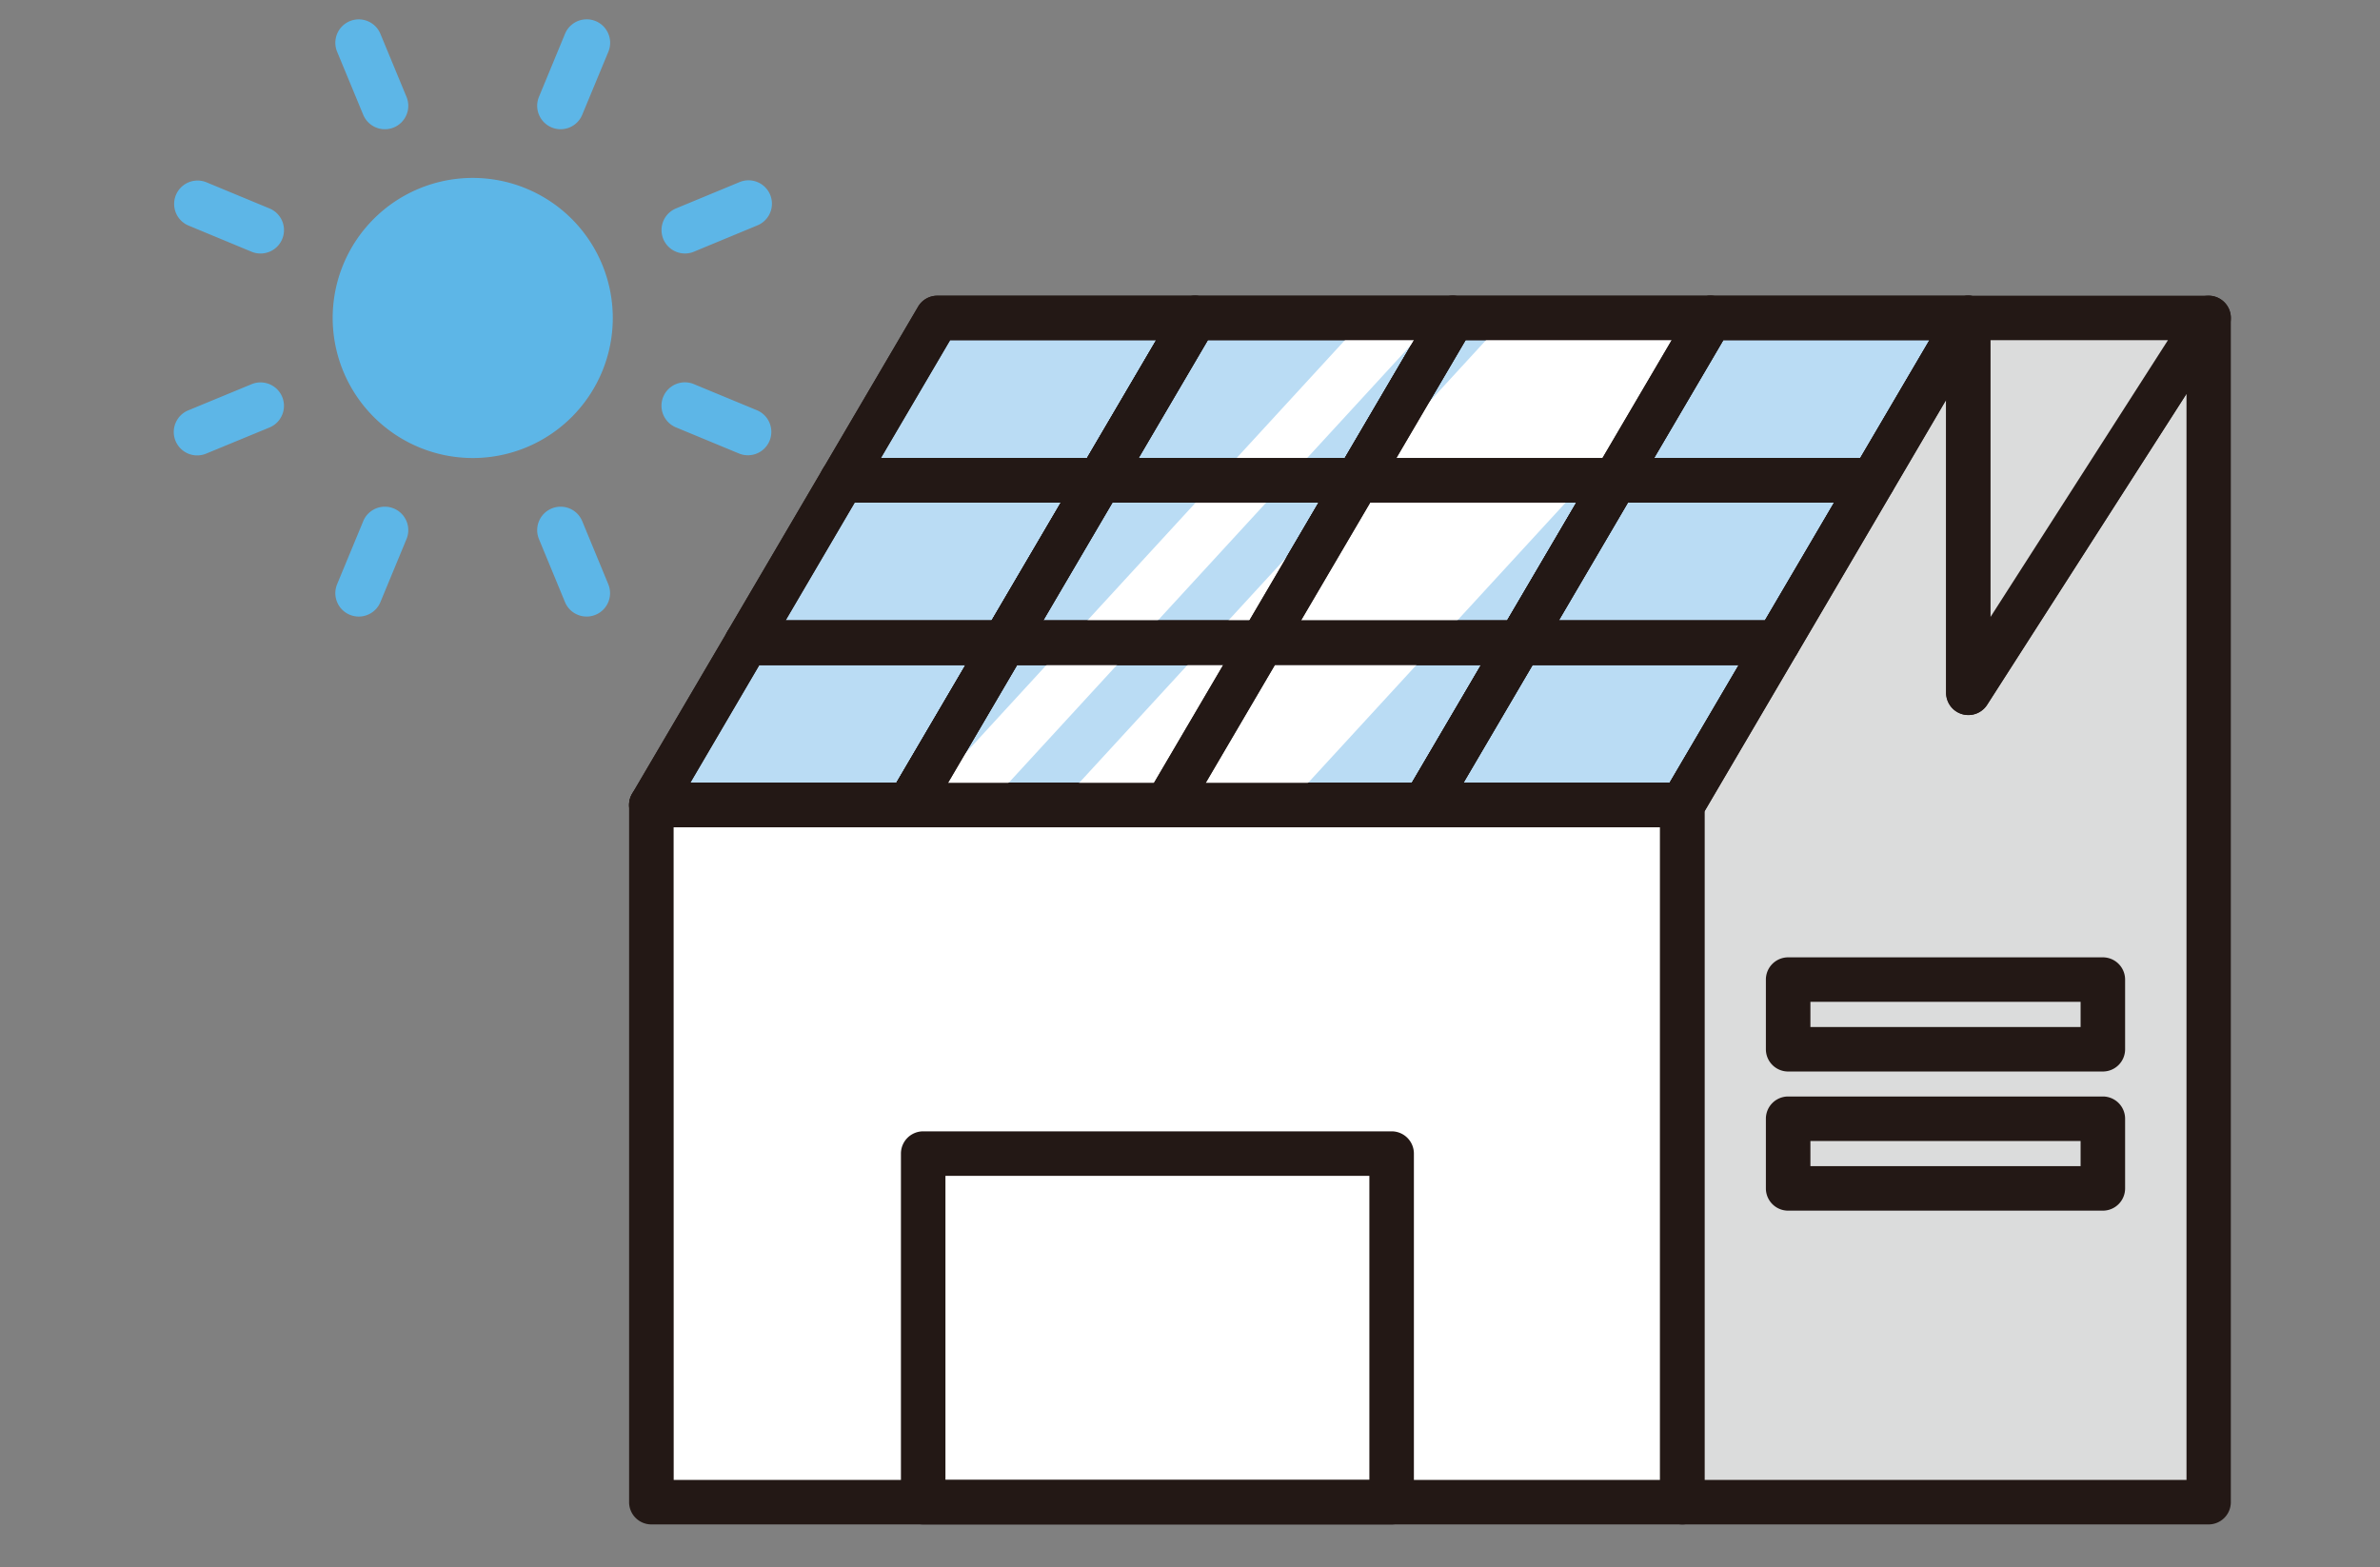 <svg xmlns="http://www.w3.org/2000/svg" xmlns:xlink="http://www.w3.org/1999/xlink" width="123" height="81" viewBox="0 0 123 81">
  <rect x="0" y="0" width="123" height="81" fill="#808080" stroke="none"/>
  <defs>
    <clipPath id="clip-path">
      <rect id="長方形_1213" data-name="長方形 1213" width="106.294" height="77.782" transform="translate(0 0)" fill="none"/>
    </clipPath>
  </defs>
  <g id="グループ_894" data-name="グループ 894" transform="translate(-989 -1780)">
    <rect id="長方形_1613" data-name="長方形 1613" width="123" height="81" transform="translate(989 1780)" fill="none"/>
    <g id="グループ_889" data-name="グループ 889" transform="translate(998 1781)">
      <path id="パス_4229" data-name="パス 4229" d="M37.983,40.6H24.662l4.926-8.391H42.909Z" fill="#badcf4"/>
      <g id="グループ_643" data-name="グループ 643">
        <g id="グループ_642" data-name="グループ 642" clip-path="url(#clip-path)">
          <path id="パス_4230" data-name="パス 4230" d="M37.984,41.754H24.662a1.15,1.15,0,0,1-.992-1.732L28.6,31.631a1.151,1.151,0,0,1,.992-.568h13.32a1.15,1.15,0,0,1,.992,1.732l-4.924,8.391a1.151,1.151,0,0,1-.992.568m-11.313-2.3H37.325L40.9,33.363H30.246Z" fill="#231815"/>
          <path id="パス_4231" data-name="パス 4231" d="M42.909,32.213H29.588l4.926-8.391H47.835Z" fill="#badcf4"/>
          <path id="パス_4232" data-name="パス 4232" d="M42.909,33.363H29.588a1.15,1.15,0,0,1-.992-1.732l4.926-8.391a1.151,1.151,0,0,1,.992-.568h13.32a1.15,1.15,0,0,1,.992,1.732L43.9,32.795a1.151,1.151,0,0,1-.992.568M31.6,31.063H42.25l3.576-6.091H35.172Z" fill="#231815"/>
          <path id="パス_4233" data-name="パス 4233" d="M47.834,23.823H34.514l4.926-8.391H52.76Z" fill="#badcf4"/>
          <path id="パス_4234" data-name="パス 4234" d="M47.835,24.973H34.514a1.15,1.15,0,0,1-.992-1.732l4.926-8.391a1.151,1.151,0,0,1,.992-.568H52.76a1.15,1.15,0,0,1,.992,1.732l-4.925,8.391a1.151,1.151,0,0,1-.992.568m-11.312-2.3H47.176l3.576-6.091H40.1Z" fill="#231815"/>
          <path id="パス_4235" data-name="パス 4235" d="M51.3,40.6H37.983l4.926-8.391H56.23Z" fill="#badcf4"/>
          <path id="パス_4236" data-name="パス 4236" d="M51.3,41.754H37.983a1.15,1.15,0,0,1-.992-1.732l4.925-8.391a1.151,1.151,0,0,1,.992-.568H56.229a1.15,1.15,0,0,1,.992,1.732L52.3,41.186a1.151,1.151,0,0,1-.992.568m-11.312-2.3H50.645l3.576-6.091H43.566Z" fill="#231815"/>
          <path id="パス_4237" data-name="パス 4237" d="M56.229,32.213H42.909l4.926-8.391H61.155Z" fill="#badcf4"/>
          <path id="パス_4238" data-name="パス 4238" d="M56.23,33.363H42.908a1.15,1.15,0,0,1-.992-1.732l4.926-8.391a1.151,1.151,0,0,1,.992-.568H61.155a1.15,1.15,0,0,1,.992,1.732l-4.925,8.391a1.151,1.151,0,0,1-.992.568m-11.313-2.3H55.571l3.575-6.091H48.492Z" fill="#231815"/>
          <path id="パス_4239" data-name="パス 4239" d="M61.155,23.823H47.834l4.926-8.391H66.081Z" fill="#badcf4"/>
          <path id="パス_4240" data-name="パス 4240" d="M61.156,24.973H47.834a1.15,1.15,0,0,1-.992-1.732l4.926-8.391a1.151,1.151,0,0,1,.992-.568H66.081a1.15,1.15,0,0,1,.992,1.732l-4.925,8.391a1.151,1.151,0,0,1-.992.568m-11.313-2.3H60.5l3.575-6.091H53.418Z" fill="#231815"/>
          <path id="パス_4241" data-name="パス 4241" d="M64.624,40.6H51.3l4.926-8.391H69.55Z" fill="#badcf4"/>
          <path id="パス_4242" data-name="パス 4242" d="M64.625,41.754H51.3a1.15,1.15,0,0,1-.992-1.732l4.926-8.391a1.151,1.151,0,0,1,.992-.568H69.55a1.15,1.15,0,0,1,.992,1.732l-4.925,8.391a1.151,1.151,0,0,1-.992.568m-11.312-2.3H63.966l3.576-6.091H56.888Z" fill="#231815"/>
          <path id="パス_4243" data-name="パス 4243" d="M69.55,32.213H56.229l4.926-8.391H74.476Z" fill="#badcf4"/>
          <path id="パス_4244" data-name="パス 4244" d="M69.55,33.363H56.229a1.15,1.15,0,0,1-.992-1.732l4.926-8.391a1.151,1.151,0,0,1,.992-.568h13.32a1.15,1.15,0,0,1,.992,1.732l-4.925,8.391a1.151,1.151,0,0,1-.992.568m-11.312-2.3H68.891l3.576-6.091H61.813Z" fill="#231815"/>
          <path id="パス_4245" data-name="パス 4245" d="M74.476,23.823H61.155l4.926-8.391H79.4Z" fill="#badcf4"/>
          <path id="パス_4246" data-name="パス 4246" d="M74.476,24.973H61.155a1.15,1.15,0,0,1-.992-1.732l4.926-8.391a1.151,1.151,0,0,1,.992-.568H79.4a1.15,1.15,0,0,1,.992,1.732l-4.925,8.391a1.151,1.151,0,0,1-.992.568m-11.312-2.3H73.817l3.576-6.091H66.739Z" fill="#231815"/>
          <path id="パス_4247" data-name="パス 4247" d="M77.945,40.6H64.624l4.926-8.391H82.871Z" fill="#badcf4"/>
          <path id="パス_4248" data-name="パス 4248" d="M77.946,41.754H64.624a1.15,1.15,0,0,1-.992-1.732l4.926-8.391a1.151,1.151,0,0,1,.992-.568H82.871a1.15,1.15,0,0,1,.992,1.732l-4.925,8.391a1.151,1.151,0,0,1-.992.568m-11.313-2.3H77.287l3.575-6.091H70.208Z" fill="#231815"/>
          <path id="パス_4249" data-name="パス 4249" d="M82.871,32.213H69.55l4.926-8.391H87.8Z" fill="#badcf4"/>
          <path id="パス_4250" data-name="パス 4250" d="M82.872,33.363H69.55a1.15,1.15,0,0,1-.992-1.732l4.926-8.391a1.151,1.151,0,0,1,.992-.568H87.8a1.15,1.15,0,0,1,.992,1.732l-4.925,8.391a1.151,1.151,0,0,1-.992.568m-11.313-2.3H82.213l3.575-6.091H75.134Z" fill="#231815"/>
          <path id="パス_4251" data-name="パス 4251" d="M87.8,23.823H74.476L79.4,15.432H92.723Z" fill="#badcf4"/>
          <path id="パス_4252" data-name="パス 4252" d="M87.8,24.973H74.475a1.15,1.15,0,0,1-.992-1.732L78.41,14.85a1.149,1.149,0,0,1,.991-.568H92.722a1.15,1.15,0,0,1,.992,1.732l-4.925,8.391a1.15,1.15,0,0,1-.991.568m-11.314-2.3H87.138l3.576-6.091H80.059Z" fill="#231815"/>
          <rect id="長方形_1212" data-name="長方形 1212" width="53.283" height="36.028" transform="translate(24.662 40.604)" fill="#fff"/>
          <path id="パス_4253" data-name="パス 4253" d="M77.945,77.782H24.662a1.15,1.15,0,0,1-1.15-1.15V40.6a1.15,1.15,0,0,1,1.15-1.15H77.945A1.151,1.151,0,0,1,79.1,40.6V76.632a1.151,1.151,0,0,1-1.151,1.15m-52.132-2.3H76.795V41.753H25.813Z" fill="#231815"/>
          <path id="パス_4254" data-name="パス 4254" d="M92.722,34.8V15.432L77.945,40.6V76.632h27.2v-61.2Z" fill="#dbdcdc"/>
          <path id="パス_4255" data-name="パス 4255" d="M105.144,77.782h-27.2a1.151,1.151,0,0,1-1.151-1.15V40.6a1.153,1.153,0,0,1,.158-.582L91.731,14.85a1.15,1.15,0,0,1,2.142.582V30.879l10.3-16.068a1.15,1.15,0,0,1,2.118.621v61.2a1.15,1.15,0,0,1-1.15,1.15M79.1,75.482h24.9V19.356l-10.3,16.068a1.15,1.15,0,0,1-2.118-.62V19.662L79.1,40.916Z" fill="#231815"/>
          <path id="パス_4256" data-name="パス 4256" d="M92.722,15.432h12.421L92.722,34.8Z" fill="#dbdcdc"/>
          <path id="パス_4257" data-name="パス 4257" d="M92.723,35.954a1.163,1.163,0,0,1-.324-.046,1.151,1.151,0,0,1-.827-1.1V15.432a1.151,1.151,0,0,1,1.151-1.15h12.421a1.15,1.15,0,0,1,.967,1.771L93.69,35.425a1.147,1.147,0,0,1-.967.529m1.15-19.372v14.3l9.167-14.3Z" fill="#231815"/>
          <path id="パス_4258" data-name="パス 4258" d="M99.677,54.376H83.412a1.15,1.15,0,0,1-1.15-1.15v-3.6a1.15,1.15,0,0,1,1.15-1.15H99.677a1.15,1.15,0,0,1,1.15,1.15v3.6a1.15,1.15,0,0,1-1.15,1.15m-15.114-2.3H98.527v-1.3H84.563Z" fill="#231815"/>
          <path id="パス_4259" data-name="パス 4259" d="M99.677,61.567H83.412a1.15,1.15,0,0,1-1.15-1.15v-3.6a1.15,1.15,0,0,1,1.15-1.15H99.677a1.15,1.15,0,0,1,1.15,1.15v3.6a1.15,1.15,0,0,1-1.15,1.15m-15.114-2.3H98.527v-1.3H84.563Z" fill="#231815"/>
          <path id="パス_4260" data-name="パス 4260" d="M62.921,77.782H38.711a1.15,1.15,0,0,1-1.15-1.15V58.618a1.15,1.15,0,0,1,1.15-1.15h24.21a1.15,1.15,0,0,1,1.15,1.15V76.632a1.15,1.15,0,0,1-1.15,1.15m-23.06-2.3H61.77V59.768H39.861Z" fill="#231815"/>
          <path id="パス_4261" data-name="パス 4261" d="M38.8,40.205h3.639l22.7-24.7H61.493Z" fill="#fff"/>
          <path id="パス_4262" data-name="パス 4262" d="M46.087,40.205H57.916l22.7-24.7H68.785Z" fill="#fff"/>
          <path id="パス_4263" data-name="パス 4263" d="M37.984,41.754H24.662a1.15,1.15,0,0,1-.992-1.732L28.6,31.631a1.151,1.151,0,0,1,.992-.568h13.32a1.15,1.15,0,0,1,.992,1.732l-4.924,8.391a1.151,1.151,0,0,1-.992.568m-11.313-2.3H37.325L40.9,33.363H30.246Z" fill="#231815"/>
          <path id="パス_4264" data-name="パス 4264" d="M42.909,33.363H29.588a1.15,1.15,0,0,1-.992-1.732l4.926-8.391a1.151,1.151,0,0,1,.992-.568h13.32a1.15,1.15,0,0,1,.992,1.732L43.9,32.795a1.151,1.151,0,0,1-.992.568M31.6,31.063H42.25l3.576-6.091H35.172Z" fill="#231815"/>
          <path id="パス_4265" data-name="パス 4265" d="M47.835,24.973H34.514a1.15,1.15,0,0,1-.992-1.732l4.926-8.391a1.151,1.151,0,0,1,.992-.568H52.76a1.15,1.15,0,0,1,.992,1.732l-4.925,8.391a1.151,1.151,0,0,1-.992.568m-11.312-2.3H47.176l3.576-6.091H40.1Z" fill="#231815"/>
          <path id="パス_4266" data-name="パス 4266" d="M51.3,41.754H37.983a1.15,1.15,0,0,1-.992-1.732l4.925-8.391a1.151,1.151,0,0,1,.992-.568H56.229a1.15,1.15,0,0,1,.992,1.732L52.3,41.186a1.151,1.151,0,0,1-.992.568m-11.312-2.3H50.645l3.576-6.091H43.566Z" fill="#231815"/>
          <path id="パス_4267" data-name="パス 4267" d="M56.23,33.363H42.908a1.15,1.15,0,0,1-.992-1.732l4.926-8.391a1.151,1.151,0,0,1,.992-.568H61.155a1.15,1.15,0,0,1,.992,1.732l-4.925,8.391a1.151,1.151,0,0,1-.992.568m-11.313-2.3H55.571l3.575-6.091H48.492Z" fill="#231815"/>
          <path id="パス_4268" data-name="パス 4268" d="M61.156,24.973H47.834a1.15,1.15,0,0,1-.992-1.732l4.926-8.391a1.151,1.151,0,0,1,.992-.568H66.081a1.15,1.15,0,0,1,.992,1.732l-4.925,8.391a1.151,1.151,0,0,1-.992.568m-11.313-2.3H60.5l3.575-6.091H53.418Z" fill="#231815"/>
          <path id="パス_4269" data-name="パス 4269" d="M64.625,41.754H51.3a1.15,1.15,0,0,1-.992-1.732l4.926-8.391a1.151,1.151,0,0,1,.992-.568H69.55a1.15,1.15,0,0,1,.992,1.732l-4.925,8.391a1.151,1.151,0,0,1-.992.568m-11.312-2.3H63.966l3.576-6.091H56.888Z" fill="#231815"/>
          <path id="パス_4270" data-name="パス 4270" d="M69.55,33.363H56.229a1.15,1.15,0,0,1-.992-1.732l4.926-8.391a1.151,1.151,0,0,1,.992-.568h13.32a1.15,1.15,0,0,1,.992,1.732l-4.925,8.391a1.151,1.151,0,0,1-.992.568m-11.312-2.3H68.891l3.576-6.091H61.813Z" fill="#231815"/>
          <path id="パス_4271" data-name="パス 4271" d="M74.476,24.973H61.155a1.15,1.15,0,0,1-.992-1.732l4.926-8.391a1.151,1.151,0,0,1,.992-.568H79.4a1.15,1.15,0,0,1,.992,1.732l-4.925,8.391a1.151,1.151,0,0,1-.992.568m-11.312-2.3H73.817l3.576-6.091H66.739Z" fill="#231815"/>
          <path id="パス_4272" data-name="パス 4272" d="M77.946,41.754H64.624a1.15,1.15,0,0,1-.992-1.732l4.926-8.391a1.151,1.151,0,0,1,.992-.568H82.871a1.15,1.15,0,0,1,.992,1.732l-4.925,8.391a1.151,1.151,0,0,1-.992.568m-11.313-2.3H77.287l3.575-6.091H70.208Z" fill="#231815"/>
          <path id="パス_4273" data-name="パス 4273" d="M82.872,33.363H69.55a1.15,1.15,0,0,1-.992-1.732l4.926-8.391a1.151,1.151,0,0,1,.992-.568H87.8a1.15,1.15,0,0,1,.992,1.732l-4.925,8.391a1.151,1.151,0,0,1-.992.568m-11.313-2.3H82.213l3.575-6.091H75.134Z" fill="#231815"/>
          <path id="パス_4274" data-name="パス 4274" d="M87.8,24.973H74.475a1.15,1.15,0,0,1-.992-1.732L78.41,14.85a1.149,1.149,0,0,1,.991-.568H92.722a1.15,1.15,0,0,1,.992,1.732l-4.925,8.391a1.15,1.15,0,0,1-.991.568m-11.314-2.3H87.138l3.576-6.091H80.059Z" fill="#231815"/>
          <path id="パス_4275" data-name="パス 4275" d="M9.772,4.932a1.21,1.21,0,0,0,2.236-.926L10.659.748a1.21,1.21,0,0,0-2.236.927Z" fill="#5db6e7"/>
          <path id="パス_4276" data-name="パス 4276" d="M19.51,25.279a1.211,1.211,0,0,0-.656,1.581L20.2,30.118a1.209,1.209,0,0,0,1.118.746,1.194,1.194,0,0,0,.462-.092,1.21,1.21,0,0,0,.656-1.581L21.09,25.934a1.207,1.207,0,0,0-1.58-.655" fill="#5db6e7"/>
          <path id="パス_4277" data-name="パス 4277" d="M4,18.856.747,20.2a1.21,1.21,0,1,0,.927,2.235L4.93,21.092A1.21,1.21,0,1,0,4,18.856" fill="#5db6e7"/>
          <path id="パス_4278" data-name="パス 4278" d="M26.4,12.1a1.2,1.2,0,0,0,.462-.092l3.257-1.35a1.21,1.21,0,1,0-.926-2.235L25.933,9.773A1.21,1.21,0,0,0,26.4,12.1" fill="#5db6e7"/>
          <path id="パス_4279" data-name="パス 4279" d="M4.93,9.773,1.673,8.423a1.21,1.21,0,1,0-.926,2.236L4,12.009a1.2,1.2,0,0,0,.462.092A1.21,1.21,0,0,0,4.93,9.773" fill="#5db6e7"/>
          <path id="パス_4280" data-name="パス 4280" d="M30.116,20.2l-3.257-1.349a1.21,1.21,0,1,0-.926,2.236l3.257,1.349a1.21,1.21,0,1,0,.926-2.236" fill="#5db6e7"/>
          <path id="パス_4281" data-name="パス 4281" d="M11.353,25.279a1.208,1.208,0,0,0-1.581.655L8.423,29.191a1.21,1.21,0,0,0,2.236.927l1.349-3.258a1.21,1.21,0,0,0-.655-1.581" fill="#5db6e7"/>
          <path id="パス_4282" data-name="パス 4282" d="M19.51,5.586a1.194,1.194,0,0,0,.462.092,1.207,1.207,0,0,0,1.118-.747l1.351-3.257A1.21,1.21,0,0,0,20.2.748L18.854,4.005a1.211,1.211,0,0,0,.656,1.581" fill="#5db6e7"/>
          <path id="パス_4283" data-name="パス 4283" d="M15.431,22.671a7.238,7.238,0,1,0-7.238-7.238,7.246,7.246,0,0,0,7.238,7.238" fill="#5db6e7"/>
        </g>
      </g>
    </g>
  </g>
</svg>
